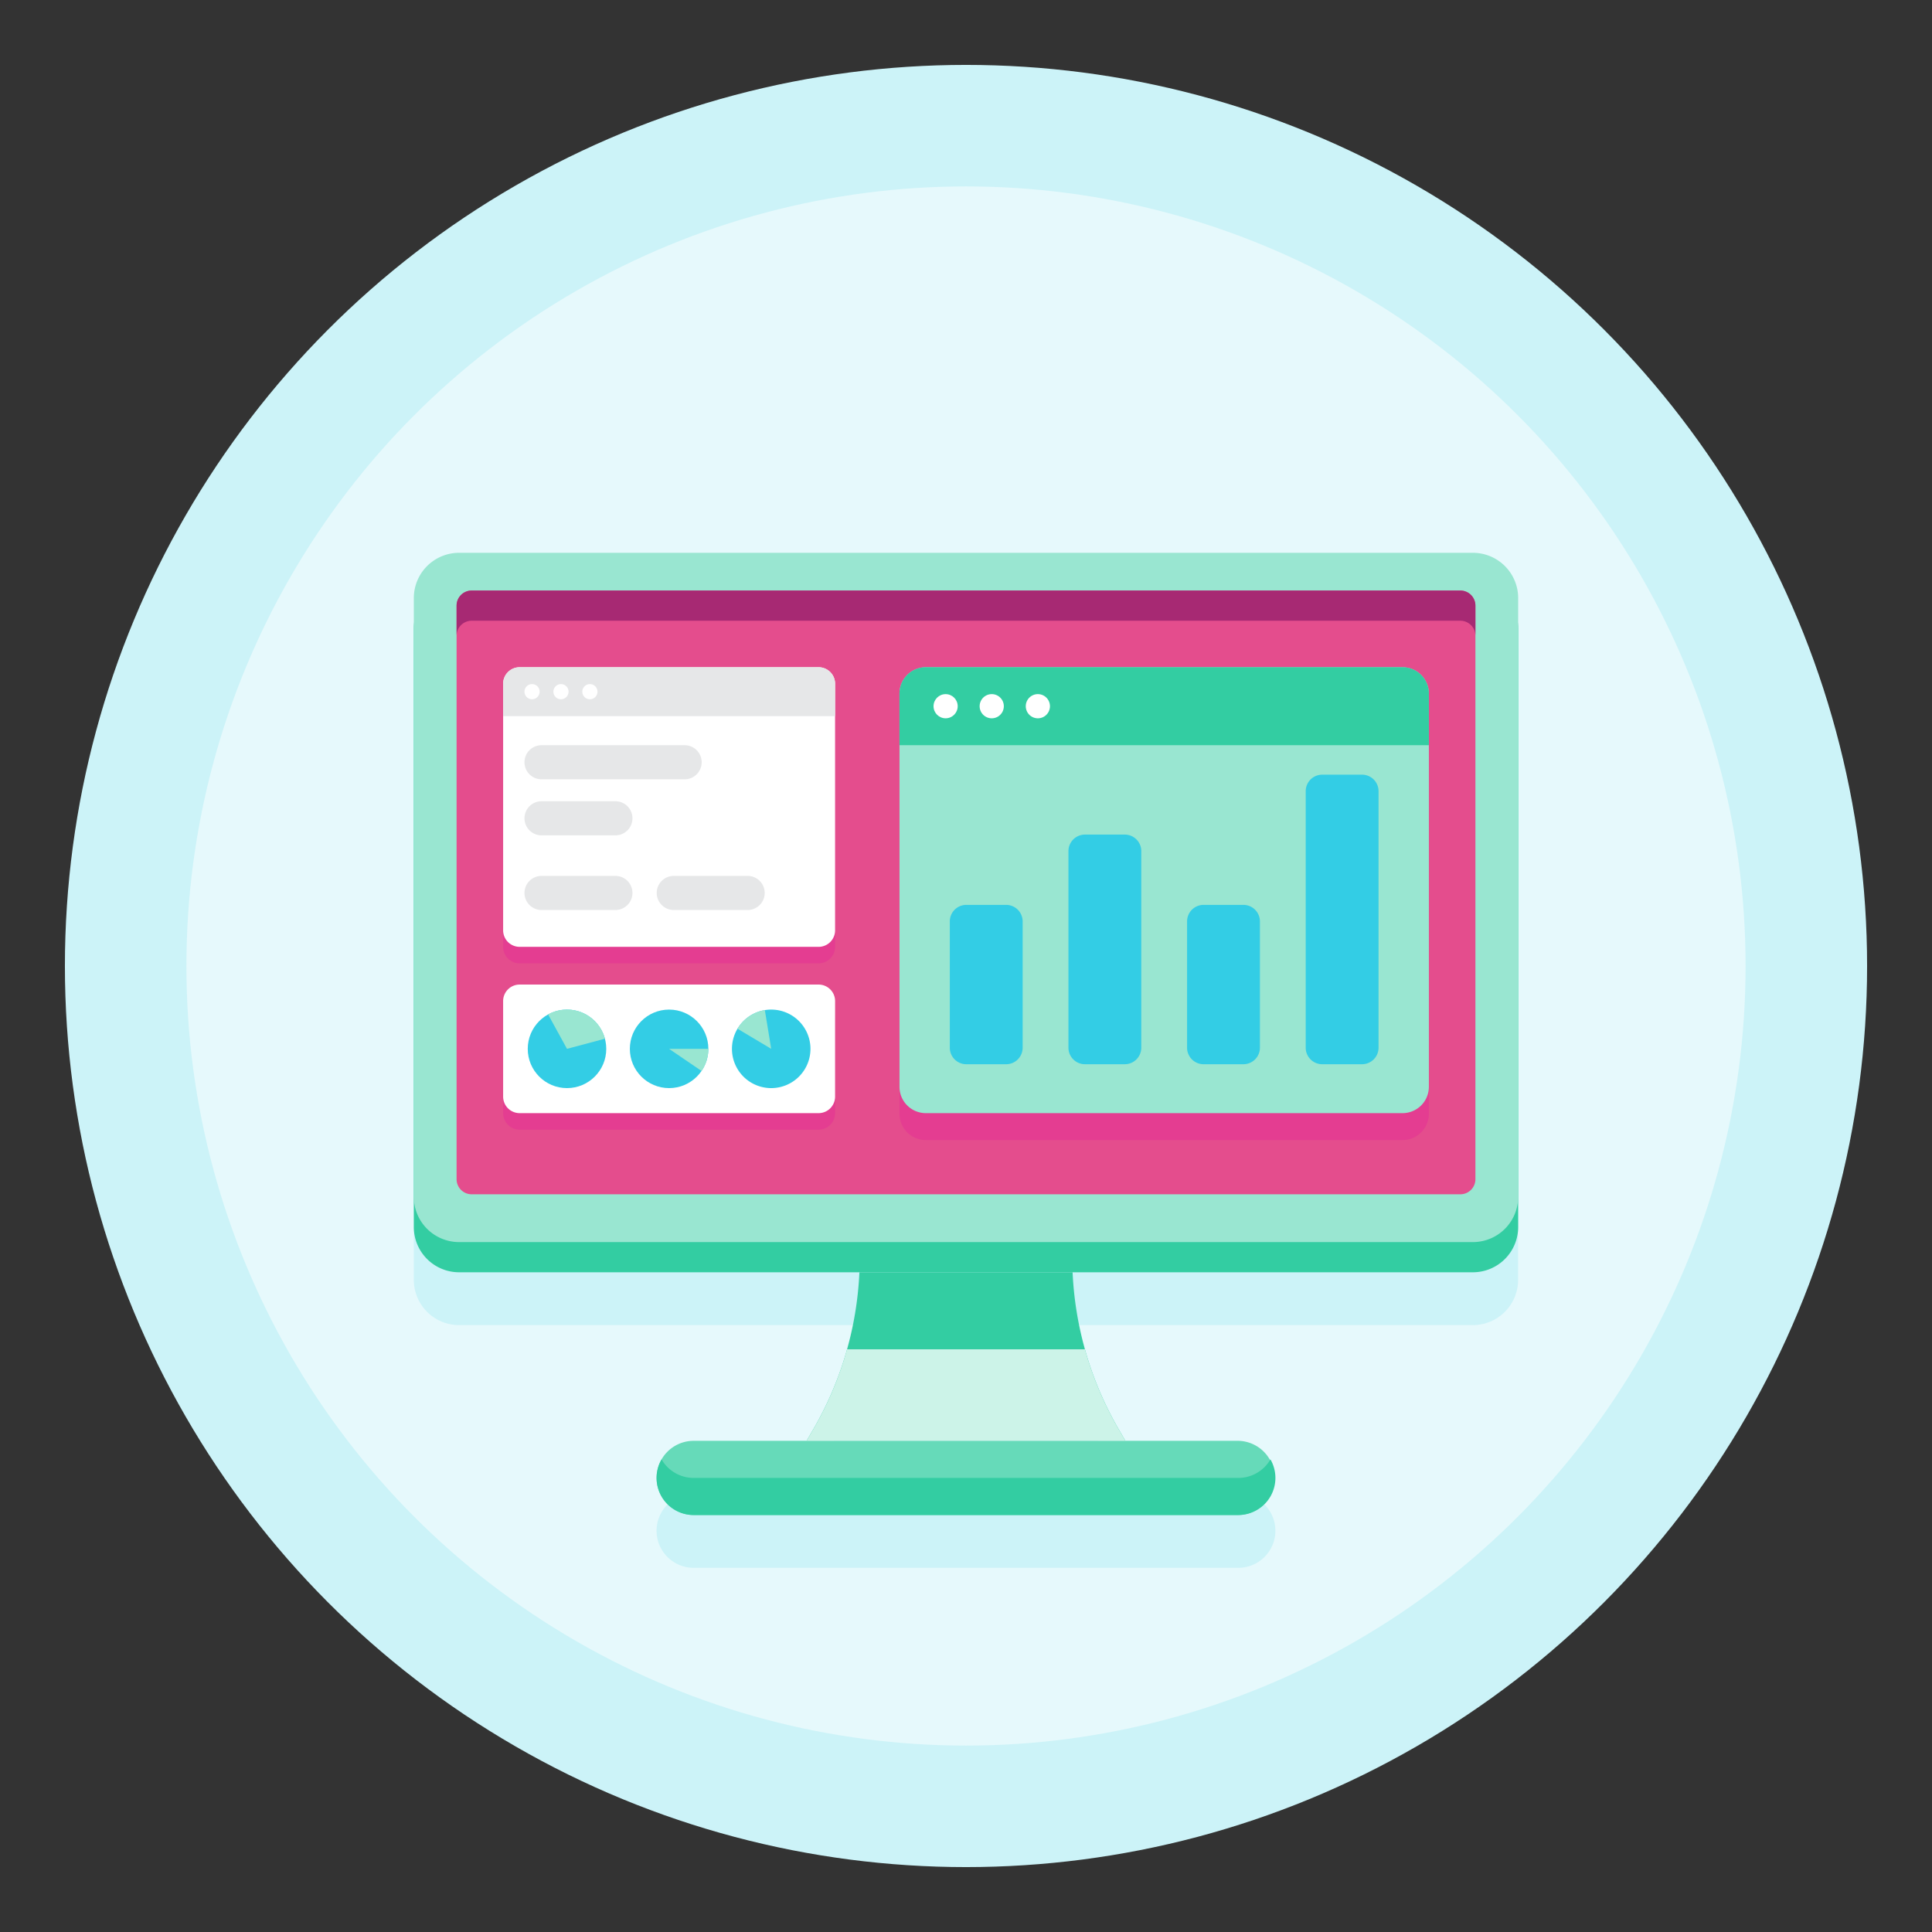 <?xml version="1.0" encoding="UTF-8"?>
<svg xmlns="http://www.w3.org/2000/svg" xml:space="preserve" id="Layer_1" x="0" y="0" style="enable-background:new 0 0 256 256" version="1.1" viewBox="0 0 256 256">
  <rect x="0" y="0" width="256" height="256" fill="#333333" stroke="none"/>
  <style>.st0{fill:#CCF3F8}.st2{fill:#33CDA2}.st3{fill:#99E6D1}.st8{fill:#e43d91}.st9{fill:#fff}.st10{fill:#33CDE5}.st11{fill:#e6e7e8}</style>
  <switch>
    <g>
      <circle cx="128" cy="128" r="119.4" class="st0"></circle>
      <circle cx="128" cy="128" r="103.299" style="fill:#E6F9FC"></circle>
      <path d="M195.167 80.25H60.833a6 6 0 0 0-6 6v83.333a6 6 0 0 0 6 6h53.042a45.383 45.383 0 0 1-1.637 10.216l-.092.323-.015.052-.083.283-.021.07-.084.279-.018.057-.087.281-.02.062-.089.28-.02.061-.094.286-.016.047-.092.274-.027.08-.089.257-.026.076-.095.268-.024.066-.1.276-.021.057-.111.3a.363.363 0 0 0-.011.03l-.12.314-.008.021c-.129.335-.263.669-.4 1.001l-.007.017-.128.307-.034.081-.103.24-.046.106-.097.223-.043.097-.098.22-.056.125-.089.196-.058.125-.091.196-.061.129-.087.184-.065.135-.094.193-.06.123-.095.192-.062.123-.097.191-.068.133-.086.167-.08.154-.082.157-.08.151-.093.174-.073.135-.096.175-.076.139-.098.177-.072.129-.139.245-.034.059-.179.31-.877 1.506H91.919c-1.82 0-3.409.989-4.259 2.458l-.001.001a5.511 5.511 0 0 0-.073.131l-.01.018-.058.113-.013.025-.06.125-.003.006a8.64 8.64 0 0 0-.062.141l-.004.01c-.018.042-.034.085-.051.127l-.009.025-.045.123-.007.019a5.984 5.984 0 0 0-.047.143l-.004.012a6.37 6.37 0 0 0-.038.13l-.008.03-.031.121a1.055 1.055 0 0 1-.006.026l-.033.148-.002.009a3.011 3.011 0 0 0-.025.137l-.006.036-.018.12-.004.031-.018.15-.002.017-.011.132-.003.046-.006.111-.002.042-.002.152c0 .891.237 1.727.651 2.447l.06.102a4.942 4.942 0 0 0 1.151 1.304l.112.086a4.887 4.887 0 0 0 1.508.763c.454.138.936.213 1.435.213h72.162a4.928 4.928 0 0 0 1.617-.272l.143-.052.075-.029a4.614 4.614 0 0 0 .613-.298 4.887 4.887 0 0 0 .495-.325l.112-.086a4.817 4.817 0 0 0 .664-.636 4.835 4.835 0 0 0 .547-.77c.415-.72.652-1.556.652-2.447 0-.051-.001-.102-.003-.152l-.002-.042-.005-.111-.003-.046-.011-.132-.002-.017-.018-.15-.004-.031a2.482 2.482 0 0 0-.018-.12l-.006-.036a6.572 6.572 0 0 0-.025-.137l-.002-.009a3.533 3.533 0 0 0-.033-.148l-.006-.026a4.274 4.274 0 0 0-.031-.121l-.008-.03a2.78 2.78 0 0 0-.038-.13l-.004-.012-.046-.143-.007-.019-.044-.123-.01-.025a2.802 2.802 0 0 0-.051-.127l-.004-.01a4.32 4.32 0 0 0-.062-.141l-.003-.006a2.867 2.867 0 0 0-.06-.125l-.013-.025a3.995 3.995 0 0 0-.058-.113l-.01-.018a5.511 5.511 0 0 0-.073-.131l-.001-.001a4.913 4.913 0 0 0-4.259-2.458h-14.956l-.877-1.506-.179-.31-.034-.059-.139-.245-.072-.129c-.033-.059-.066-.117-.098-.177l-.076-.139-.096-.175a8.926 8.926 0 0 0-.073-.135l-.093-.174-.08-.151-.083-.157-.08-.154-.086-.167-.068-.133-.097-.191-.062-.123-.095-.192-.06-.123-.094-.193-.065-.135a32.303 32.303 0 0 1-.087-.184l-.061-.129-.091-.196a16.964 16.964 0 0 1-.147-.321l-.056-.125-.098-.22-.043-.097-.097-.223-.046-.106-.102-.24-.034-.081-.128-.307-.007-.017a45.346 45.346 0 0 1-.4-1.001l-.008-.021-.12-.314-.011-.03-.111-.3-.021-.057-.1-.276-.024-.066-.095-.268a1.694 1.694 0 0 1-.026-.076l-.089-.257-.027-.08-.092-.274-.016-.047-.094-.286-.02-.061a22.91 22.91 0 0 1-.089-.28l-.02-.062-.087-.281-.018-.057-.084-.279-.02-.07a30.214 30.214 0 0 1-.083-.283l-.015-.052-.092-.323a45.496 45.496 0 0 1-1.637-10.216h53.042a6 6 0 0 0 6-6V86.25a5.987 5.987 0 0 0-5.991-6z" class="st0"></path>
      <path d="M195.167 168.583H60.833a6 6 0 0 1-6-6V83.25a6 6 0 0 1 6-6h134.333a6 6 0 0 1 6 6v79.333a5.999 5.999 0 0 1-5.999 6z" class="st2"></path>
      <path d="M195.167 164.583H60.833a6 6 0 0 1-6-6V79.25a6 6 0 0 1 6-6h134.333a6 6 0 0 1 6 6v79.333a5.999 5.999 0 0 1-5.999 6z" class="st3"></path>
      <path d="M193.5 158.25h-131a2 2 0 0 1-2-2v-76a2 2 0 0 1 2-2h131a2 2 0 0 1 2 2v76a2 2 0 0 1-2 2z" style="fill:#E44D8D"></path>
      <path d="M193.5 78.25h-131a2 2 0 0 0-2 2v4a2 2 0 0 1 2-2h131a2 2 0 0 1 2 2v-4a2 2 0 0 0-2-2z" style="fill:#a72973"></path>
      <path d="M149.125 190.917h-42.25l.877-1.506a45.433 45.433 0 0 0 6.123-20.827h28.25a45.445 45.445 0 0 0 6.123 20.827l.877 1.506z" class="st2"></path>
      <path d="M164.081 200.75H91.919a4.917 4.917 0 0 1 0-9.834h72.162a4.918 4.918 0 0 1 0 9.834z" style="fill:#66DAB9"></path>
      <path d="M164.081 195.833H91.919a4.914 4.914 0 0 1-4.259-2.459 4.916 4.916 0 0 0 4.259 7.375h72.162a4.917 4.917 0 0 0 4.259-7.375 4.916 4.916 0 0 1-4.259 2.459z" class="st2"></path>
      <path d="m107.752 189.41-.877 1.506h42.25l-.877-1.506a45.455 45.455 0 0 1-4.489-10.619H112.24a45.392 45.392 0 0 1-4.488 10.619z" style="fill:#CCF3E8"></path>
      <path d="M189.176 94.431a3.438 3.438 0 0 0-.349-.773 3.475 3.475 0 0 0-1.176-1.176 3.475 3.475 0 0 0-1.811-.506h-63.161a3.475 3.475 0 0 0-2.695 1.271 3.51 3.51 0 0 0-.64 1.184 3.494 3.494 0 0 0-.157 1.039v52.101a3.493 3.493 0 0 0 3.493 3.493h63.161a3.493 3.493 0 0 0 3.493-3.493V95.469a3.525 3.525 0 0 0-.158-1.038z" class="st8"></path>
      <path d="M185.84 147.497h-63.161a3.493 3.493 0 0 1-3.493-3.493v-52.1a3.493 3.493 0 0 1 3.493-3.493h63.161a3.493 3.493 0 0 1 3.493 3.493v52.101a3.492 3.492 0 0 1-3.493 3.492z" class="st3"></path>
      <path d="M185.84 88.411h-63.161a3.493 3.493 0 0 0-3.493 3.493v6.84h70.147v-6.84a3.493 3.493 0 0 0-3.493-3.493z" class="st2"></path>
      <circle cx="125.299" cy="93.577" r="1.601" class="st9"></circle>
      <path d="M133.012 93.577a1.601 1.601 0 1 1-3.203 0 1.601 1.601 0 0 1 3.203 0zM139.124 93.577a1.601 1.601 0 1 1-3.203 0 1.601 1.601 0 0 1 3.203 0z" class="st9"></path>
      <path d="M133.316 119.901h-5.272a2.19 2.19 0 0 0-2.19 2.19v16.735c0 1.21.981 2.19 2.19 2.19h5.272a2.19 2.19 0 0 0 2.19-2.19v-16.735a2.19 2.19 0 0 0-2.19-2.19zM149.036 110.587h-5.272a2.19 2.19 0 0 0-2.19 2.19v26.049c0 1.21.981 2.19 2.19 2.19h5.272a2.19 2.19 0 0 0 2.19-2.19v-26.049c0-1.21-.98-2.19-2.19-2.19zM164.756 119.901h-5.272a2.19 2.19 0 0 0-2.19 2.19v16.735c0 1.21.981 2.19 2.19 2.19h5.272a2.19 2.19 0 0 0 2.19-2.19v-16.735a2.19 2.19 0 0 0-2.19-2.19zM180.475 102.647h-5.272a2.19 2.19 0 0 0-2.19 2.19v33.989c0 1.21.981 2.19 2.19 2.19h5.272a2.19 2.19 0 0 0 2.19-2.19v-33.989a2.19 2.19 0 0 0-2.19-2.19z" class="st10"></path>
      <path d="M110.555 92.14a2.075 2.075 0 0 0-.219-.484 2.215 2.215 0 0 0-.738-.737 2.182 2.182 0 0 0-1.136-.317H68.857a2.182 2.182 0 0 0-1.874 1.054 2.08 2.08 0 0 0-.219.484 2.187 2.187 0 0 0-.098.651v32.671c0 1.21.981 2.19 2.19 2.19h39.607c1.21 0 2.19-.98 2.19-2.19V92.791a2.156 2.156 0 0 0-.098-.651z" class="st8"></path>
      <path d="M108.464 125.462H68.857a2.19 2.19 0 0 1-2.19-2.19V90.601c0-1.21.981-2.19 2.19-2.19h39.607c1.21 0 2.19.981 2.19 2.19v32.671a2.19 2.19 0 0 1-2.19 2.19z" class="st9"></path>
      <path d="M108.464 88.411H68.857a2.19 2.19 0 0 0-2.19 2.19v4.289h43.987v-4.289a2.19 2.19 0 0 0-2.19-2.19z" class="st11"></path>
      <path d="M71.503 91.651a1.004 1.004 0 1 1-2.008 0 1.004 1.004 0 0 1 2.008 0zM75.336 91.651a1.004 1.004 0 1 1-2.008 0 1.004 1.004 0 0 1 2.008 0zM79.169 91.651a1.004 1.004 0 1 1-2.008 0 1.004 1.004 0 0 1 2.008 0z" class="st9"></path>
      <path d="M69.496 108.429a2.259 2.259 0 0 1 2.259-2.259h9.856a2.26 2.26 0 0 1 0 4.518h-9.856a2.26 2.26 0 0 1-2.259-2.259zM69.496 118.321a2.26 2.26 0 0 1 2.259-2.259h9.856a2.26 2.26 0 0 1 0 4.518h-9.856a2.26 2.26 0 0 1-2.259-2.259zM87.018 118.321a2.26 2.26 0 0 1 2.259-2.259h9.856a2.26 2.26 0 0 1 0 4.518h-9.856a2.26 2.26 0 0 1-2.259-2.259zM69.496 101.003a2.259 2.259 0 0 1 2.259-2.259h19.028a2.26 2.26 0 0 1 0 4.518H71.754a2.26 2.26 0 0 1-2.258-2.259z" class="st11"></path>
      <path d="M108.464 149.687H68.857a2.19 2.19 0 0 1-2.19-2.19v-12.658c0-1.21.981-2.19 2.19-2.19h39.607c1.21 0 2.19.981 2.19 2.19v12.658a2.19 2.19 0 0 1-2.19 2.19z" class="st8"></path>
      <path d="M108.464 147.497H68.857a2.19 2.19 0 0 1-2.19-2.19v-12.658c0-1.21.981-2.19 2.19-2.19h39.607c1.21 0 2.19.981 2.19 2.19v12.658a2.19 2.19 0 0 1-2.19 2.19z" class="st9"></path>
      <circle cx="75.131" cy="138.978" r="5.202" class="st10"></circle>
      <circle cx="88.66" cy="138.978" r="5.202" class="st10"></circle>
      <path d="M107.391 138.978a5.202 5.202 0 1 1-10.404 0 5.202 5.202 0 0 1 10.404 0z" class="st10"></path>
      <path d="m75.131 138.978 5.026-1.346a5.204 5.204 0 0 0-7.53-3.214l2.504 4.56zM92.959 141.907c.57-.834.903-1.843.903-2.929H88.66l4.299 2.929zM97.724 136.308l4.465 2.67-.843-5.133a5.205 5.205 0 0 0-3.622 2.463z" class="st3"></path>
    </g>
  </switch>
</svg>
